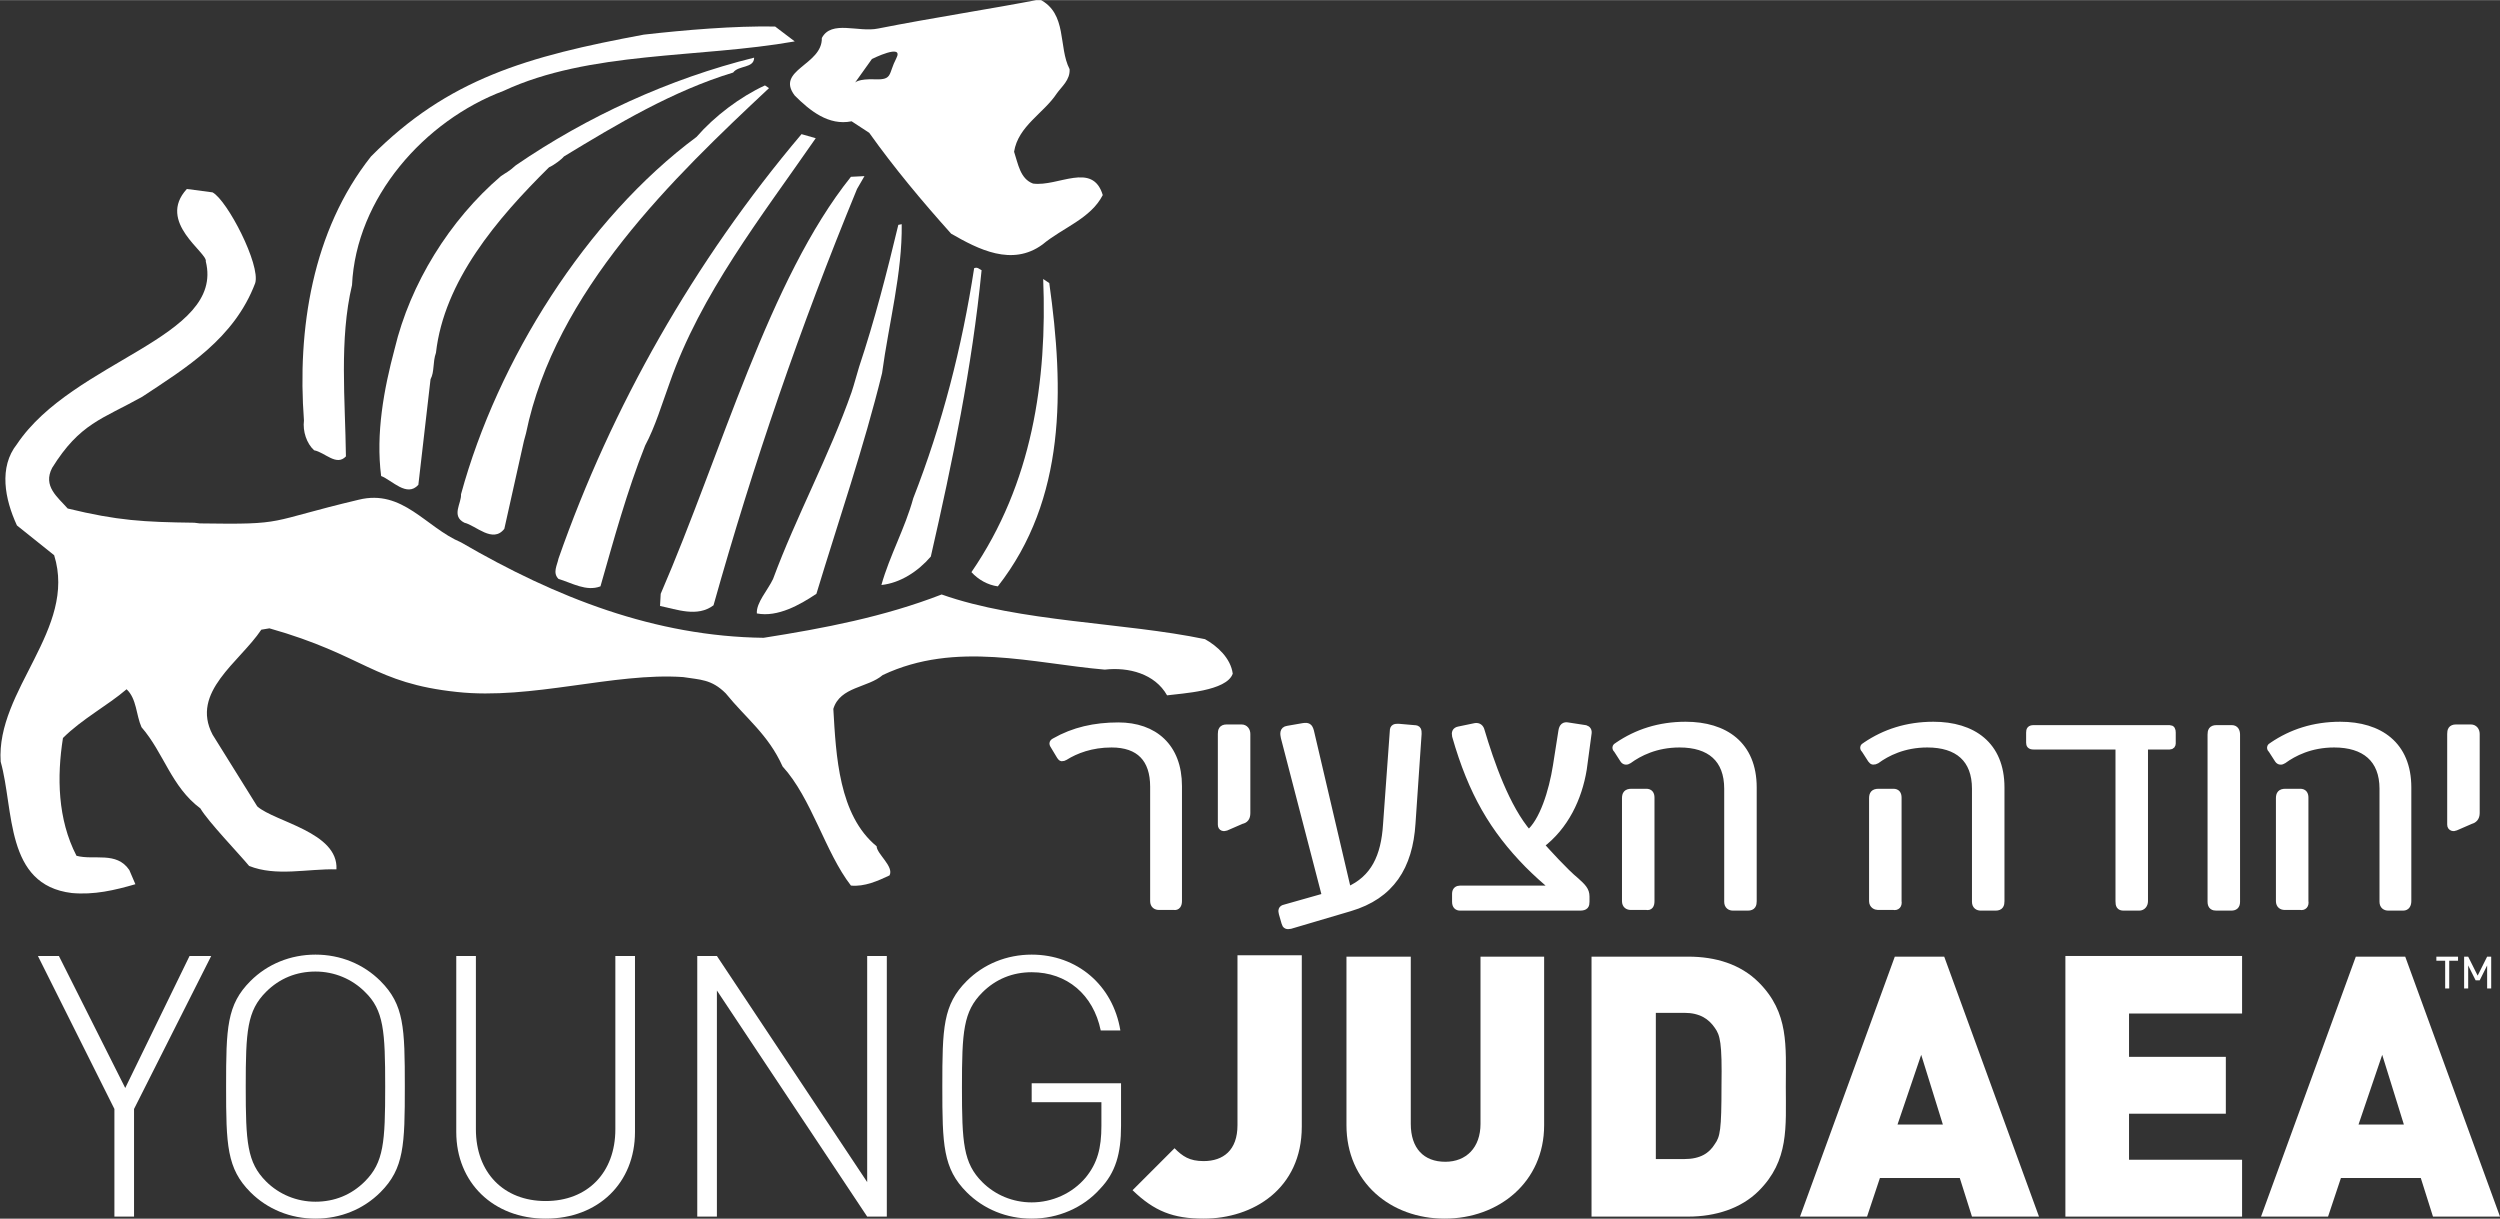 <?xml version="1.0" encoding="utf-8"?>
<!-- Generator: Adobe Illustrator 16.0.0, SVG Export Plug-In . SVG Version: 6.00 Build 0)  -->
<!DOCTYPE svg PUBLIC "-//W3C//DTD SVG 1.1//EN" "http://www.w3.org/Graphics/SVG/1.1/DTD/svg11.dtd">
<svg version="1.1" id="Layer_1" xmlns:x="http://ns.adobe.com/Extensibility/1.0/" xmlns:i="http://ns.adobe.com/AdobeIllustrator/10.0/" xmlns:graph="http://ns.adobe.com/Graphs/1.0/"
	 xmlns="http://www.w3.org/2000/svg" xmlns:xlink="http://www.w3.org/1999/xlink" xmlns:a="http://ns.adobe.com/AdobeSVGViewerExtensions/3.0/"
	 x="0px" y="0px" width="160px" height="78px" viewBox="0 0 369.3 180" style="enable-background:new 0 0 369.3 180;"
	 xml:space="preserve">
<rect x="0" y="0" width="369.3" height="180" fill="#333333" stroke="none"/>
<style type="text/css">
<![CDATA[
	.st0{clip-path:url(#SVGID_2_);fill:none;stroke:#ffffff;}
	.st1{clip-path:url(#SVGID_2_);fill:#ffffff;}
	.st2{clip-path:url(#SVGID_2_);fill:#ffffff;}
]]>
</style>
<g>
	<defs>
		<rect id="SVGID_1_" width="369.3" height="180"/>
	</defs>
	<clipPath id="SVGID_2_">
		<use xlink:href="#SVGID_1_"  style="overflow:visible;"/>
	</clipPath>
	<path class="st2" d="M117.4,14.1c2.2,2.2,5,4.5,8.4,3.8l2.6,1.7c3.7,5.2,7.8,10.1,12.1,14.9c4,2.3,9,4.9,13.5,1.6
		c3-2.5,7.1-3.8,8.9-7.3c-1.5-5-6.6-1.2-10.3-1.7c-1.9-0.7-2.2-2.9-2.8-4.7c0.6-3.8,4.4-5.7,6.3-8.6c0.7-1,2-2,1.9-3.6
		c-1.7-3.3-0.3-8.2-4.4-10.3c-7.2,1.4-15.8,2.7-23.9,4.3c-2.9,0.6-6.9-1.3-8.3,1.4C121.5,9.6,114.5,10.3,117.4,14.1 M128.8,8.7
		c0,0,4.8-2.4,3.6-0.1c-1.2,2.3-0.5,3.2-3.1,3.1c-2.6-0.1-3,0.5-3,0.5L128.8,8.7z"/>
	<path class="st2" d="M46.4,66.5c1.6,0.3,3.3,2.4,4.7,0.9c-0.1-8.3-1-17.3,0.9-25.3c0.6-12.9,10.7-24.3,22.4-28.7
		c12.7-5.9,28.8-4.8,43-7.3l-2.9-2.2c-6.1-0.1-13.2,0.5-19.4,1.2c-17.2,3.2-28.9,6.5-40.3,18c-8.7,11-10.9,25.6-9.9,39
		C44.7,63.7,45.3,65.5,46.4,66.5"/>
	<path class="st2" d="M81.1,24.7c0.7-0.3,1.9-1.2,2.2-1.6c7.9-4.8,16.1-9.7,25-12.4c0.8-1.1,3.1-0.6,3.1-2.2
		c-12.5,3.1-24.7,8.7-35.2,15.9c-1.1,1-1.5,1.1-2.2,1.6c-7.6,6.5-13.4,15.9-15.7,25.5c-1.6,6-2.8,12.5-2,18.8
		c1.6,0.6,3.8,3.2,5.5,1.3L63.6,56c0.6-1.1,0.3-2.5,0.8-3.9C65.6,41.5,73.4,32.3,81.1,24.7"/>
	<path class="st2" d="M68.6,77.2c1.7,0.4,4.2,3.1,5.9,0.9l2.9-13l0.3-1.1c4.3-21,21.8-37.8,35.9-51l-0.6-0.4
		c-3.7,1.7-7.5,4.6-10.1,7.6C86.6,32.3,73.5,53.2,68.1,73C68.2,74.3,66.6,76.2,68.6,77.2"/>
	<path class="st2" d="M178,94.4c-12-2.5-27.3-2.5-38.9-6.6c-8.5,3.3-17.4,5-26.3,6.4c-16-0.2-30.6-5.9-44.7-14.1
		c-5.2-2.2-8.6-7.9-15.1-6.3c-13.9,3.3-10.4,3.7-23.5,3.5l-0.8-0.1c-7.5-0.1-11.3-0.3-18.7-2.1c-1.5-1.7-3.7-3.3-2.3-6
		c4.1-6.6,7.4-7.2,13.3-10.5c6.5-4.3,13.6-8.6,16.7-16.8c0.8-2.7-4.1-12.2-6.3-13.4l-3.8-0.5c-4.5,4.9,3.1,9.4,2.8,10.7
		c2.8,11.3-19.6,14.6-27.9,27c-2.7,3.4-1.8,8.1,0,12L8,82c3.4,10.9-8.6,19.9-7.9,30.5c2,7.1,0.6,18.2,10.5,19.4
		c3.3,0.3,6.3-0.4,9.4-1.3l-0.9-2.1c-1.9-2.8-5.2-1.4-7.8-2.1c-2.8-5.4-2.9-11.7-2-17.4c2.8-2.8,6.6-4.8,9.4-7.2
		c1.5,1.4,1.4,3.8,2.2,5.6c3.3,3.8,4.4,8.8,8.7,12c1.1,1.9,5.8,6.8,7.2,8.5c4,1.6,8.6,0.4,12.9,0.5c0.3-5.5-9.1-7-11.7-9.3
		l-6.6-10.6c-3.3-6.3,4-10.7,7.2-15.5l1.2-0.2c14.1,4,15.4,8.1,27.7,9.4c11,1.2,23.2-2.9,33.4-2.2c2.5,0.4,4.2,0.3,6.3,2.4
		c3,3.7,6.3,6.1,8.4,10.8c4.3,4.7,6.3,12.7,10.1,17.6c2,0.2,4-0.7,5.7-1.5c0.7-1.3-1.9-3.2-1.9-4.3c-5.6-4.6-6-13.4-6.4-20.3
		c1-3.3,5.1-3.1,7.3-5c10.8-5.1,22.2-1.7,32.8-0.8c3.5-0.4,7.4,0.6,9.2,3.8c2.2-0.3,8.8-0.6,9.7-3.2C181.8,97.2,179.8,95.4,178,94.4
		"/>
	<path class="st2" d="M88.7,86.6c2-7,3.9-14,6.6-20.8c1.5-2.8,2.5-6.2,3.6-9.2c4.6-13.2,13.5-24.5,21.6-36.2l-2.1-0.6
		c-15.9,18.8-28.1,40.4-35.9,62.7c-0.2,1-0.9,2.1,0,3C84.5,86.1,86.6,87.4,88.7,86.6"/>
	<path class="st2" d="M105.4,89.4c5.9-21,12.8-41.1,21.2-61.5l1.1-1.9l-2,0.1c-12.1,15.1-19.1,40.8-28.1,61.6l-0.1,1.8
		C100,90,103,91.2,105.4,89.4"/>
	<path class="st2" d="M120.6,87.7c3.3-10.9,7-21.6,9.7-32.6c1-7.4,3-14.8,2.9-22l-0.5,0.1c-1.7,7.1-3.5,14.1-5.8,21
		c-0.4,1.3-0.7,2.5-1.1,3.7c-3.3,9.4-8.2,18.4-11.6,27.6c-0.8,1.7-2.5,3.5-2.4,5.1C114.9,91.2,118.2,89.3,120.6,87.7"/>
	<path class="st2" d="M137.5,82.2c3.2-14,6.1-28,7.5-42.3c-0.4-0.2-0.6-0.5-1.1-0.3c-1.8,11.7-4.7,23-9,34
		c-1.2,4.4-3.5,8.5-4.7,12.8C133,86.1,135.6,84.4,137.5,82.2"/>
	<path class="st2" d="M147.4,86.6c10.1-12.9,9.8-29.1,7.6-44.8l-0.9-0.6c0.6,15-1.6,30.2-10.6,43.3
		C144.5,85.6,145.9,86.4,147.4,86.6"/>
	<polygon class="st2" points="19.8,179.7 16.9,179.7 16.9,163.8 5.6,141.2 8.7,141.2 18.5,160.7 28,141.2 31.2,141.2 19.8,163.8 	
		"/>
	<path class="st2" d="M56.2,176.1c-2.5,2.5-5.9,3.9-9.6,3.9s-7.1-1.4-9.6-3.9c-3.5-3.5-3.6-7-3.6-15.6c0-8.7,0.1-12.1,3.6-15.6
		c2.5-2.5,5.9-3.9,9.6-3.9s7.1,1.4,9.6,3.9c3.5,3.5,3.6,6.9,3.6,15.6C59.8,169.1,59.7,172.6,56.2,176.1 M53.9,146.5
		c-1.9-1.9-4.5-3-7.3-3s-5.3,1-7.3,3c-2.8,2.8-3,5.8-3,14c0,8.2,0.2,11.2,3,14c1.9,1.9,4.5,3,7.3,3s5.3-1,7.3-3c2.8-2.8,3-5.8,3-14
		C56.9,152.3,56.7,149.2,53.9,146.5"/>
	<path class="st2" d="M80.6,180c-7.7,0-13.2-5.3-13.2-12.8v-26h2.9v25.6c0,6.4,4.1,10.6,10.3,10.6s10.3-4.2,10.3-10.6v-25.6h2.9v26
		C93.8,174.7,88.4,180,80.6,180"/>
	<polygon class="st2" points="105.9,146.3 105.9,179.7 103,179.7 103,141.2 105.9,141.2 128.1,174.6 128.1,141.2 131,141.2 
		131,179.7 128.1,179.7 	"/>
	<path class="st2" d="M162.5,175.6c-2.5,2.8-6.2,4.4-10.1,4.4c-3.7,0-7.1-1.4-9.6-3.9c-3.5-3.5-3.6-7-3.6-15.6
		c0-8.7,0.1-12.1,3.6-15.6c2.5-2.5,5.9-3.9,9.6-3.9c6.7,0,12,4.5,13.1,11.2h-2.9c-1.1-5.3-5-8.6-10.2-8.6c-2.8,0-5.3,1-7.3,3
		c-2.8,2.8-3,5.8-3,14c0,8.2,0.2,11.2,3,14c1.9,1.9,4.5,3,7.3,3c3,0,6-1.3,8-3.7c1.7-2.1,2.3-4.3,2.3-7.6v-3.5h-10.3V160h13.2v6.3
		C165.6,170.4,164.8,173.2,162.5,175.6"/>
	<path class="st2" d="M177.8,180c-4.5,0-7.3-1.1-10.5-4.2l6.2-6.2c1.2,1.2,2.2,1.9,4.3,1.9c2.9,0,5-1.6,5-5.3v-25.1h9.5v25.3
		C192.3,175.6,185.1,180,177.8,180"/>
	<path class="st2" d="M213.4,180c-8,0-14.5-5.4-14.5-13.8v-24.9h9.5V166c0,3.6,1.9,5.6,5.1,5.6c3.1,0,5.2-2.1,5.2-5.6v-24.7h9.4
		v24.9C228.1,174.6,221.4,180,213.4,180"/>
	<path class="st2" d="M259.8,175.9c-2.6,2.6-6.4,3.8-10.4,3.8h-14.3v-38.4h14.3c4,0,7.7,1.1,10.4,3.8c4.5,4.5,4,9.4,4,15.4
		C263.8,166.5,264.3,171.4,259.8,175.9 M253.3,151.8c-0.9-1.3-2.2-2.2-4.5-2.2h-4.2v21.6h4.2c2.4,0,3.7-0.9,4.5-2.2
		c0.8-1.1,1-2.1,1-8.6C254.4,154,254.1,152.9,253.3,151.8"/>
	<path class="st2" d="M291.3,179.7l-1.8-5.7h-11.8l-1.9,5.7h-9.9l14-38.4h7.3l14,38.4H291.3z M283.8,155.8l-3.5,10.3h6.7
		L283.8,155.8z"/>
	<polygon class="st2" points="305.1,179.7 305.1,141.2 331.2,141.2 331.2,149.7 314.5,149.7 314.5,156.1 328.8,156.1 328.8,164.5 
		314.5,164.5 314.5,171.3 331.2,171.3 331.2,179.7 	"/>
	<path class="st2" d="M359.4,179.7l-1.8-5.7h-11.8l-1.9,5.7H334l14-38.4h7.3l14,38.4H359.4z M351.9,155.8l-3.5,10.3h6.7L351.9,155.8
		z"/>
	<path class="st1" d="M365.8,120.1v-11.7c0-0.5-0.3-0.9-0.8-0.9h-2.2c-0.7,0-0.8,0.4-0.8,0.9v13.4c0,0.5,0.5,0.5,0.7,0.4l2.3-1
		C365.4,121.1,365.8,120.8,365.8,120.1 M340.5,133.1v-15.3c0-0.5-0.2-0.8-0.7-0.8h-2.2c-0.7,0-0.9,0.3-0.9,0.9v15.2
		c0,0.6,0.4,0.8,0.8,0.8h2.3C340.3,134,340.6,133.7,340.5,133.1L340.5,133.1z M355.7,133.1v-16.8c0-6.3-4.2-9.2-10-9.2
		c-3.9,0-7.2,1.1-10,3c-0.4,0.2-0.4,0.4-0.1,0.7l0.9,1.4c0.2,0.3,0.5,0.3,0.8,0.1c1.5-1.1,4-2.4,7.5-2.4c4.5,0,7.2,2.2,7.2,6.6v16.7
		c0,0.6,0.4,0.8,0.8,0.8h2.2C355.5,134,355.7,133.6,355.7,133.1 M330.4,133.2v-24.7c0-0.5-0.2-0.9-0.7-0.9h-2.3
		c-0.7,0-0.8,0.4-0.8,0.9v24.7c0,0.7,0.4,0.8,0.8,0.8h2.2C330.1,134,330.4,133.8,330.4,133.2 M320.9,109.8v-1.6
		c0-0.4-0.1-0.6-0.4-0.6h-20.1c-0.5,0-0.6,0.2-0.6,0.6v1.5c0,0.3,0.1,0.5,0.6,0.5h12.6v22.9c0,0.6,0.1,0.9,0.7,0.9h2.3
		c0.5,0,0.8-0.4,0.8-0.9v-22.9h3.7C320.8,110.2,320.9,110,320.9,109.8 M280.4,133.1v-15.3c0-0.5-0.2-0.8-0.7-0.8h-2.2
		c-0.7,0-0.9,0.3-0.9,0.9v15.2c0,0.6,0.5,0.8,0.8,0.8h2.3C280.2,134,280.5,133.7,280.4,133.1L280.4,133.1z M295.6,133.1v-16.8
		c0-6.3-4.2-9.2-10-9.2c-3.9,0-7.2,1.1-10,3c-0.4,0.2-0.4,0.4-0.1,0.7l0.9,1.4c0.2,0.3,0.4,0.3,0.8,0.1c1.5-1.1,4-2.4,7.5-2.4
		c4.5,0,7.1,2.2,7.1,6.6v16.7c0,0.6,0.4,0.8,0.8,0.8h2.2C295.5,134,295.6,133.6,295.6,133.1 M243.9,133.1v-15.3
		c0-0.5-0.2-0.8-0.7-0.8h-2.2c-0.7,0-0.9,0.3-0.9,0.9v15.2c0,0.6,0.4,0.8,0.8,0.8h2.3C243.7,134,243.9,133.7,243.9,133.1
		L243.9,133.1z M259,133.1v-16.8c0-6.3-4.2-9.2-10-9.2c-3.9,0-7.2,1.1-10,3c-0.4,0.2-0.4,0.4-0.1,0.7l0.9,1.4
		c0.2,0.3,0.5,0.3,0.8,0.1c1.5-1.1,4-2.4,7.5-2.4c4.5,0,7.1,2.2,7.1,6.6v16.7c0,0.6,0.4,0.8,0.8,0.8h2.2
		C258.9,134,259,133.6,259,133.1 M234.6,108.4c0.1-0.5-0.1-0.7-0.4-0.8l-2.6-0.4c-0.5-0.1-0.8,0.1-0.9,0.8l-0.8,5.1
		c-0.6,3.8-2,8.3-4.1,10c-3.3-3.8-5.6-10.5-7-15.2c-0.1-0.4-0.4-0.7-0.9-0.6l-2.4,0.5c-0.5,0.1-0.6,0.4-0.5,0.9
		c2.4,8.4,5.6,13.8,10.7,19c1.2,1.2,2.5,2.4,4,3.6h-14c-0.4,0-0.7,0.2-0.7,0.7v1.2c0,0.6,0.3,0.8,0.7,0.8h17.7
		c0.8,0,0.9-0.3,0.9-0.8v-0.8c0-0.9-0.5-1.4-1.5-2.3c-1.6-1.3-4.4-4.4-5.2-5.3c3.6-2.7,5.6-6.9,6.3-11.2L234.6,108.4z M209.5,108.4
		c0-0.5,0-0.8-0.6-0.8l-2.3-0.2c-0.5,0-0.8,0-0.8,0.6l-1,13.8c-0.3,4.7-1.8,8-5.7,9.7l-5.5-23.5c-0.2-0.7-0.4-0.8-1.1-0.7l-2.3,0.4
		c-0.7,0.1-0.6,0.7-0.5,1.2l6.1,23.5l-6,1.7c-0.5,0.1-0.5,0.4-0.4,0.8l0.4,1.4c0.1,0.4,0.3,0.5,0.8,0.4l8.8-2.6
		c6.1-1.8,8.8-6.1,9.2-12.5L209.5,108.4z M184.2,120.1v-11.7c0-0.5-0.3-0.9-0.8-0.9h-2.2c-0.7,0-0.8,0.4-0.8,0.9v13.4
		c0,0.5,0.4,0.5,0.7,0.4l2.3-1C183.9,121.1,184.2,120.8,184.2,120.1 M174.1,133.1v-17c0-5.8-3.6-8.9-8.9-8.9c-3.5,0-6.6,0.7-9.4,2.3
		c-0.4,0.2-0.3,0.4-0.1,0.7l0.9,1.5c0.2,0.3,0.3,0.3,0.7,0.1c1.6-1,3.9-1.9,6.9-1.9c4.1,0,6.2,2.2,6.2,6.3v16.9
		c0,0.6,0.4,0.8,0.8,0.8h2.2C173.9,134,174.1,133.6,174.1,133.1"/>
	<path class="st0" d="M365.8,120.1v-11.7c0-0.5-0.3-0.9-0.8-0.9h-2.2c-0.7,0-0.8,0.4-0.8,0.9v13.4c0,0.5,0.5,0.5,0.7,0.4l2.3-1
		C365.4,121.1,365.8,120.8,365.8,120.1z M340.5,133.1v-15.3c0-0.5-0.2-0.8-0.7-0.8h-2.2c-0.7,0-0.9,0.3-0.9,0.9v15.2
		c0,0.6,0.4,0.8,0.8,0.8h2.3C340.3,134,340.6,133.7,340.5,133.1L340.5,133.1z M355.7,133.1v-16.8c0-6.3-4.2-9.2-10-9.2
		c-3.9,0-7.2,1.1-10,3c-0.4,0.2-0.4,0.4-0.1,0.7l0.9,1.4c0.2,0.3,0.5,0.3,0.8,0.1c1.5-1.1,4-2.4,7.5-2.4c4.5,0,7.2,2.2,7.2,6.6v16.7
		c0,0.6,0.4,0.8,0.8,0.8h2.2C355.5,134,355.7,133.6,355.7,133.1z M330.4,133.2v-24.7c0-0.5-0.2-0.9-0.7-0.9h-2.3
		c-0.7,0-0.8,0.4-0.8,0.9v24.7c0,0.7,0.4,0.8,0.8,0.8h2.2C330.1,134,330.4,133.8,330.4,133.2z M320.9,109.8v-1.6
		c0-0.4-0.1-0.6-0.4-0.6h-20.1c-0.5,0-0.6,0.2-0.6,0.6v1.5c0,0.3,0.1,0.5,0.6,0.5h12.6v22.9c0,0.6,0.1,0.9,0.7,0.9h2.3
		c0.5,0,0.8-0.4,0.8-0.9v-22.9h3.7C320.8,110.2,320.9,110,320.9,109.8z M280.4,133.1v-15.3c0-0.5-0.2-0.8-0.7-0.8h-2.2
		c-0.7,0-0.9,0.3-0.9,0.9v15.2c0,0.6,0.5,0.8,0.8,0.8h2.3C280.2,134,280.5,133.7,280.4,133.1L280.4,133.1z M295.6,133.1v-16.8
		c0-6.3-4.2-9.2-10-9.2c-3.9,0-7.2,1.1-10,3c-0.4,0.2-0.4,0.4-0.1,0.7l0.9,1.4c0.2,0.3,0.4,0.3,0.8,0.1c1.5-1.1,4-2.4,7.5-2.4
		c4.5,0,7.1,2.2,7.1,6.6v16.7c0,0.6,0.4,0.8,0.8,0.8h2.2C295.5,134,295.6,133.6,295.6,133.1z M243.9,133.1v-15.3
		c0-0.5-0.2-0.8-0.7-0.8h-2.2c-0.7,0-0.9,0.3-0.9,0.9v15.2c0,0.6,0.4,0.8,0.8,0.8h2.3C243.7,134,243.9,133.7,243.9,133.1
		L243.9,133.1z M259,133.1v-16.8c0-6.3-4.2-9.2-10-9.2c-3.9,0-7.2,1.1-10,3c-0.4,0.2-0.4,0.4-0.1,0.7l0.9,1.4
		c0.2,0.3,0.5,0.3,0.8,0.1c1.5-1.1,4-2.4,7.5-2.4c4.5,0,7.1,2.2,7.1,6.6v16.7c0,0.6,0.4,0.8,0.8,0.8h2.2
		C258.9,134,259,133.6,259,133.1z M234.6,108.4c0.1-0.5-0.1-0.7-0.4-0.8l-2.6-0.4c-0.5-0.1-0.8,0.1-0.9,0.8l-0.8,5.1
		c-0.6,3.8-2,8.3-4.1,10c-3.3-3.8-5.6-10.5-7-15.2c-0.1-0.4-0.4-0.7-0.9-0.6l-2.4,0.5c-0.5,0.1-0.6,0.4-0.5,0.9
		c2.4,8.4,5.6,13.8,10.7,19c1.2,1.2,2.5,2.4,4,3.6h-14c-0.4,0-0.7,0.2-0.7,0.7v1.2c0,0.6,0.3,0.8,0.7,0.8h17.7
		c0.8,0,0.9-0.3,0.9-0.8v-0.8c0-0.9-0.5-1.4-1.5-2.3c-1.6-1.3-4.4-4.4-5.2-5.3c3.6-2.7,5.6-6.9,6.3-11.2L234.6,108.4z M209.5,108.4
		c0-0.5,0-0.8-0.6-0.8l-2.3-0.2c-0.5,0-0.8,0-0.8,0.6l-1,13.8c-0.3,4.7-1.8,8-5.7,9.7l-5.5-23.5c-0.2-0.7-0.4-0.8-1.1-0.7l-2.3,0.4
		c-0.7,0.1-0.6,0.7-0.5,1.2l6.1,23.5l-6,1.7c-0.5,0.1-0.5,0.4-0.4,0.8l0.4,1.4c0.1,0.4,0.3,0.5,0.8,0.4l8.8-2.6
		c6.1-1.8,8.8-6.1,9.2-12.5L209.5,108.4z M184.2,120.1v-11.7c0-0.5-0.3-0.9-0.8-0.9h-2.2c-0.7,0-0.8,0.4-0.8,0.9v13.4
		c0,0.5,0.4,0.5,0.7,0.4l2.3-1C183.9,121.1,184.2,120.8,184.2,120.1z M174.1,133.1v-17c0-5.8-3.6-8.9-8.9-8.9
		c-3.5,0-6.6,0.7-9.4,2.3c-0.4,0.2-0.3,0.4-0.1,0.7l0.9,1.5c0.2,0.3,0.3,0.3,0.7,0.1c1.6-1,3.9-1.9,6.9-1.9c4.1,0,6.2,2.2,6.2,6.3
		v16.9c0,0.6,0.4,0.8,0.8,0.8h2.2C173.9,134,174.1,133.6,174.1,133.1z"/>
	<path class="st2" d="M361.8,141.9v4.1h-0.6v-4.1h-1.3v-0.6h3.2v0.6H361.8z M367.4,146v-3.4l-1.1,2.2h-0.6l-1.1-2.2v3.4h-0.6v-4.7
		h0.6l1.4,2.8l1.4-2.8h0.6v4.7H367.4z"/>
</g>
</svg>
